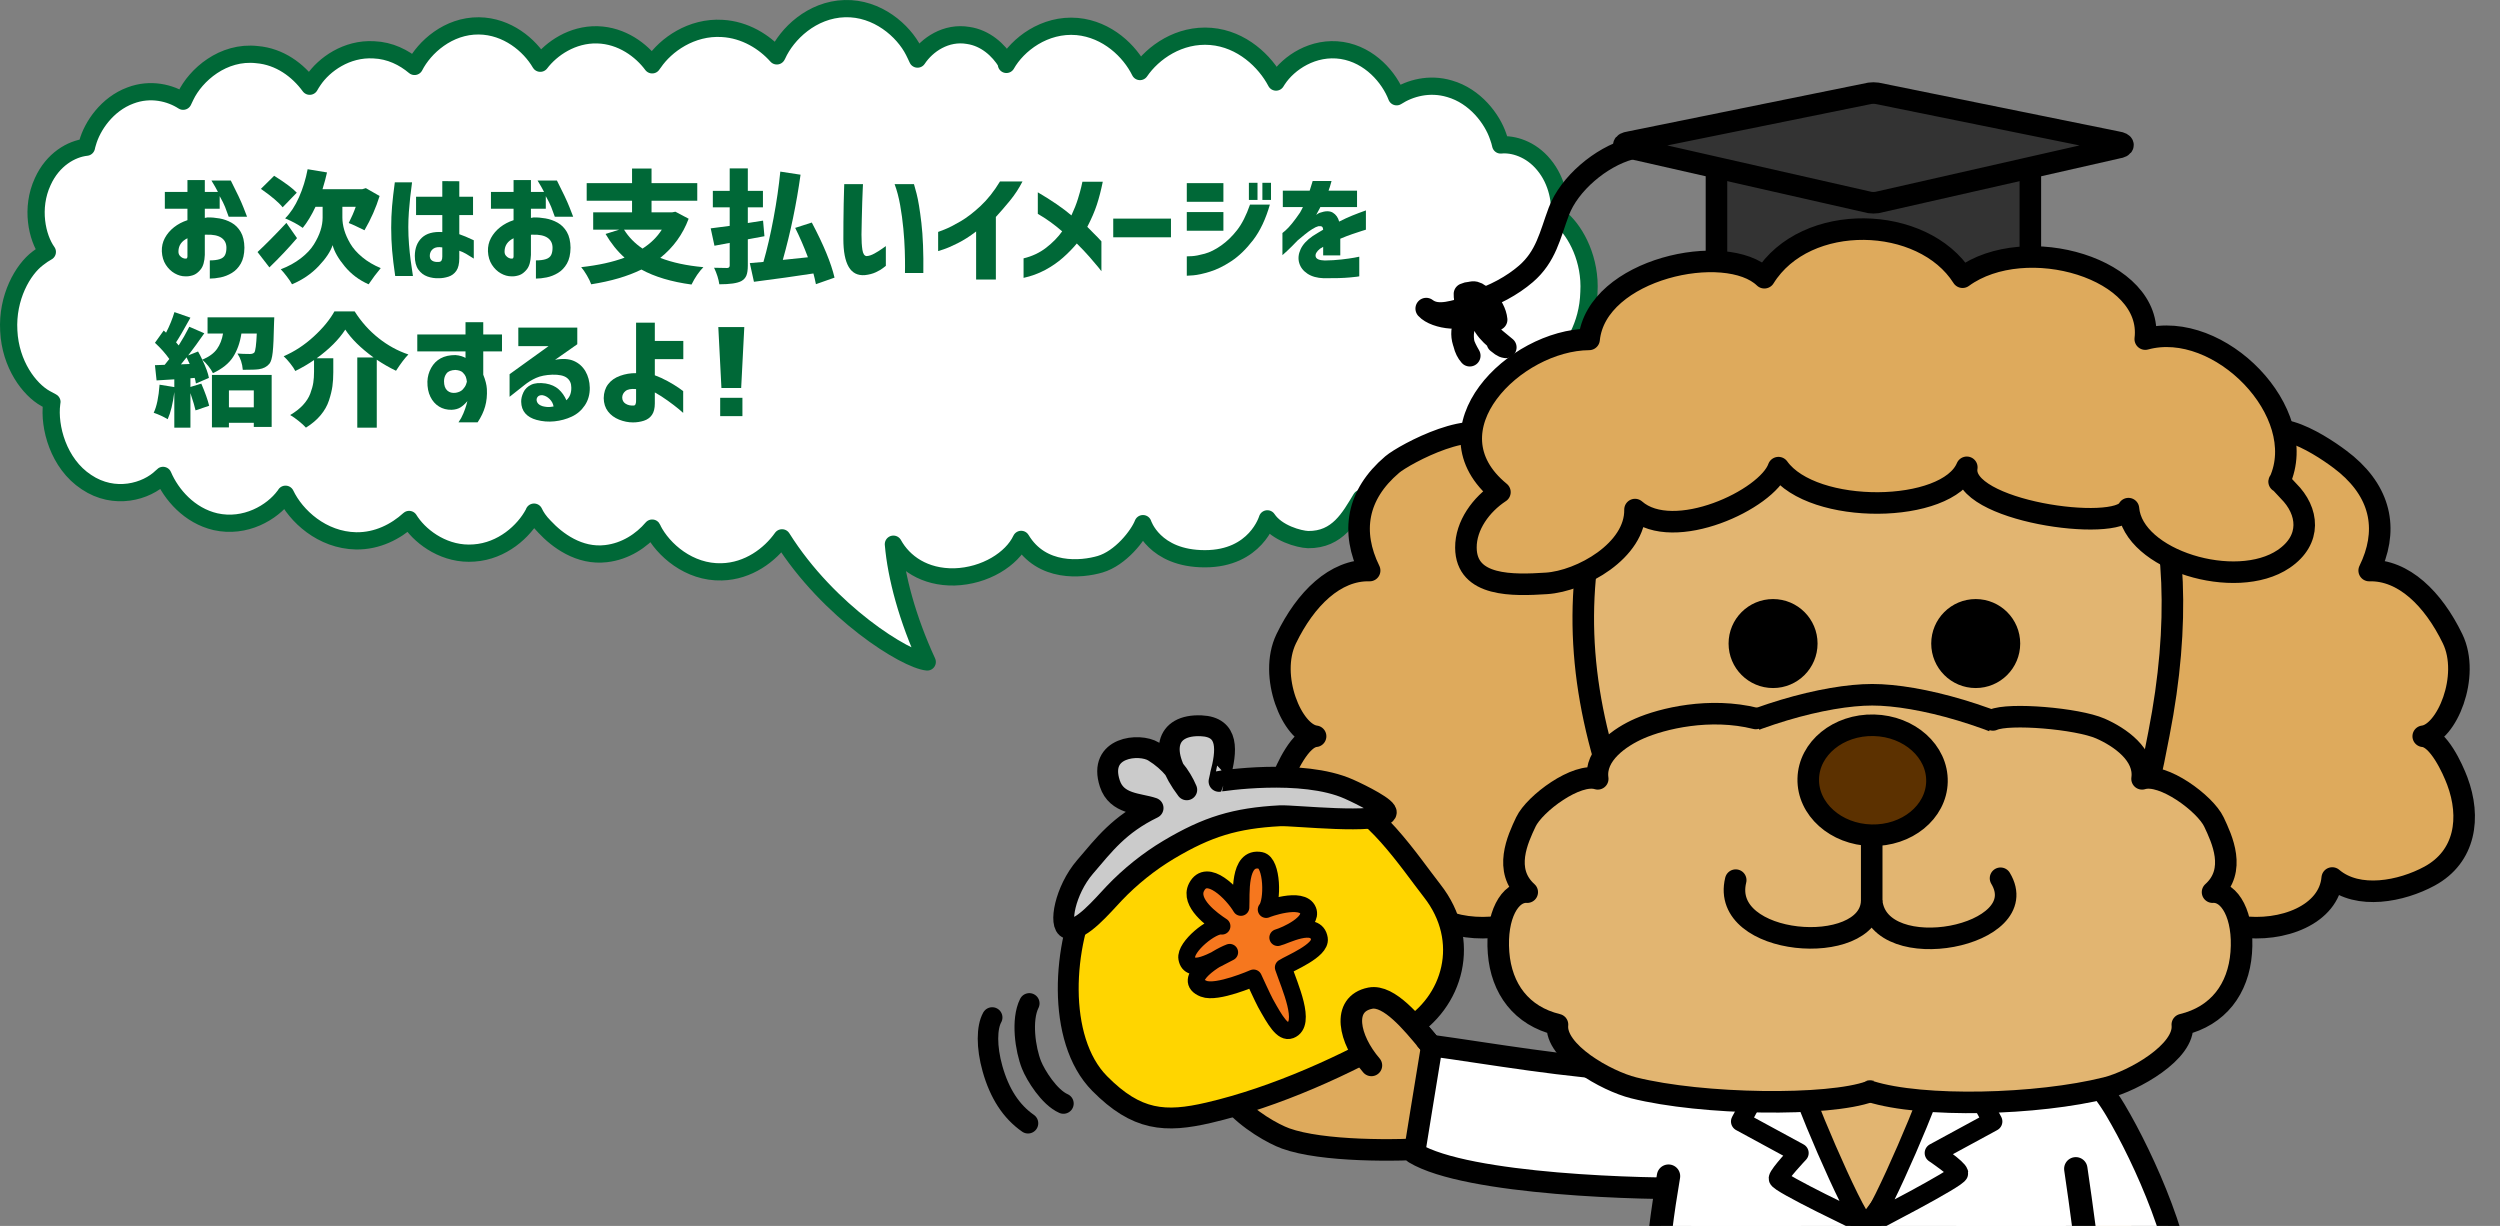 <?xml version="1.0" encoding="utf-8"?>
<!-- Generator: Adobe Illustrator 16.0.0, SVG Export Plug-In . SVG Version: 6.00 Build 0)  -->
<!DOCTYPE svg PUBLIC "-//W3C//DTD SVG 1.1//EN" "http://www.w3.org/Graphics/SVG/1.1/DTD/svg11.dtd">
<svg version="1.1" id="レイヤー_1" xmlns="http://www.w3.org/2000/svg" xmlns:xlink="http://www.w3.org/1999/xlink" x="0px"
	 y="0px" width="725.5px" height="355.761px" viewBox="0 0 725.5 355.761" enable-background="new 0 0 725.5 355.761"
	 xml:space="preserve">
<rect x="0" y="0" width="725.5" height="355.761" fill="#808080" stroke="none"/>
<g>
	<g>
		<path fill="#FFFFFF" d="M453.381,63.843c-0.315-0.278-0.552-0.556-0.867-0.741c0.473-4.169-0.473-10.469-4.492-15.288
			c-3.783-4.632-8.985-6.115-12.532-5.744c-0.158-0.741-0.395-1.575-0.71-2.409c-1.733-5.188-6.699-11.767-14.107-13.898
			c-5.912-1.76-11.508-0.185-15.37,2.316c-2.128-5.559-7.724-12.137-15.842-13.435c-8.354-1.297-15.527,3.614-18.68,8.432
			c-0.158,0.278-0.315,0.463-0.474,0.741c-3.152-6.022-9.931-12.508-18.916-13.249c-9.143-0.742-16.788,4.632-20.571,10.191
			c-2.916-5.93-9.458-12.23-18.206-13.064c-9.521-0.832-17.312,5.26-20.554,10.996l-0.018-0.526
			c-2.285-3.706-6.068-7.134-11.034-7.875c-6.463-1.112-11.98,2.687-14.739,6.856c-0.314-0.741-0.709-1.482-1.104-2.316
			c-2.994-5.93-10.561-12.601-20.02-12.323c-9.536,0.278-16.788,7.319-19.547,13.435l-0.157,0.278
			c-3.625-4.077-9.222-7.597-15.842-7.968c-8.985-0.556-16.395,4.818-19.862,9.914c-0.158,0.185-0.315,0.463-0.473,0.648
			c-3.153-4.262-8.828-8.524-15.922-8.709c-7.251-0.186-13.319,3.984-16.552,8.246c-3.073-5.281-9.615-10.747-17.812-10.84
			c-8.906-0.093-15.842,6.208-18.68,11.767c-3.073-2.594-7.094-4.633-11.822-4.818c-7.882-0.463-14.424,4.262-17.497,8.802
			c-0.395,0.556-0.789,1.205-1.104,1.76c-3.39-4.632-8.67-8.616-15.291-9.172c-9.853-1.112-17.812,5.93-20.729,12.044
			c-0.236,0.463-0.473,1.02-0.709,1.482c-3.704-2.409-9.458-3.891-15.29-1.667c-6.779,2.501-11.113,8.895-12.454,13.805
			c-0.157,0.463-0.236,0.833-0.315,1.204c-4.334,0.463-9.772,3.521-12.689,10.006c-3.547,7.69-1.654,16.214,1.34,20.383
			c-0.866,0.463-1.812,1.112-2.758,1.853c-4.335,3.243-8.985,11.303-8.434,21.032c0.473,9.821,5.99,17.048,10.641,19.642
			c0.709,0.371,1.34,0.741,1.891,1.02c0,0.185-0.078,0.371-0.078,0.463c-0.867,6.671,1.892,17.418,10.088,22.792
			c8.119,5.466,17.419,2.779,21.833-1.575c0.157-0.093,0.236-0.278,0.395-0.371c2.364,5.559,7.645,11.674,15.211,13.434
			c8.67,1.946,16.474-2.687,20.021-7.504c0.157-0.186,0.236-0.278,0.314-0.463c2.995,6.3,10.562,13.342,20.493,13.527
			c6.147,0.093,11.507-2.687,15.369-6.208c0.157,0.278,0.394,0.556,0.552,0.834c3.231,4.632,10.089,9.543,18.285,8.895
			c8.197-0.556,14.503-6.3,17.262-11.489c0.078-0.093,0.157-0.278,0.157-0.371c0.552,1.205,1.498,2.687,3.074,4.262
			c3.625,3.892,10.01,8.709,17.812,7.783c5.675-0.648,10.325-3.798,13.399-7.412c0.078,0.093,0.157,0.278,0.157,0.371
			c2.995,5.93,10.562,12.601,20.02,12.323c7.715-0.182,13.988-4.891,17.503-9.869c13.592,21.635,35.902,35.413,42.142,36.02
			c-5.756-12.486-9.014-24.674-9.824-34.175c2.963,5.377,8.995,9.673,17.738,9.495c8.872-0.275,16.646-5.146,19.346-10.887
			c5.955,9.935,17.552,8.778,22.889,7.213c5.943-1.744,11.113-8.357,12.453-11.786c0,0,3.192,10.191,17.97,10.191
			c14.779,0,18.129-11.581,18.129-11.581c2.759,4.169,9.222,5.93,11.822,6.022c8.591,0.093,12.059-6.485,15.369-11.952
			c0.395,0.371,0.867,0.741,1.34,1.112c4.099,3.15,11.508,5.466,18.917,2.131c6.699-2.872,10.955-9.172,12.689-14.454
			c5.044,0.371,12.532-2.501,17.024-10.099c3.074-5.096,4.02-10.933,3.704-15.843c0.946-0.556,1.971-1.205,3.153-2.131
			c4.256-3.335,9.063-10.84,9.3-20.568C461.656,75.425,457.4,67.457,453.381,63.843z"/>
	</g>
	<g>
		<path fill="none" stroke="#006837" stroke-width="5" stroke-linejoin="round" stroke-miterlimit="10" d="M453.381,63.843
			c-0.315-0.278-0.552-0.556-0.867-0.741c0.473-4.169-0.473-10.469-4.492-15.288c-3.783-4.632-8.985-6.115-12.532-5.744
			c-0.158-0.741-0.395-1.575-0.71-2.409c-1.733-5.188-6.699-11.767-14.107-13.898c-5.912-1.76-11.508-0.185-15.37,2.316
			c-2.128-5.559-7.724-12.137-15.842-13.435c-8.354-1.297-15.527,3.614-18.68,8.432c-0.158,0.278-0.315,0.463-0.474,0.741
			c-3.152-6.022-9.931-12.508-18.916-13.249c-9.143-0.742-16.788,4.632-20.571,10.191c-2.916-5.93-9.458-12.23-18.206-13.064
			c-9.521-0.832-17.312,5.26-20.554,10.996l-0.018-0.526c-2.285-3.706-6.068-7.134-11.034-7.875
			c-6.463-1.112-11.98,2.687-14.739,6.856c-0.314-0.741-0.709-1.482-1.104-2.316c-2.994-5.93-10.561-12.601-20.02-12.323
			c-9.536,0.278-16.788,7.319-19.547,13.435l-0.157,0.278c-3.625-4.077-9.222-7.597-15.842-7.968
			c-8.985-0.556-16.395,4.818-19.862,9.914c-0.158,0.185-0.315,0.463-0.473,0.648c-3.153-4.262-8.828-8.524-15.922-8.709
			c-7.251-0.186-13.319,3.984-16.552,8.246c-3.073-5.281-9.615-10.747-17.812-10.84c-8.906-0.093-15.842,6.208-18.68,11.767
			c-3.073-2.594-7.094-4.633-11.822-4.818c-7.882-0.463-14.424,4.262-17.497,8.802c-0.395,0.556-0.789,1.205-1.104,1.76
			c-3.39-4.632-8.67-8.616-15.291-9.172c-9.853-1.112-17.812,5.93-20.729,12.044c-0.236,0.463-0.473,1.02-0.709,1.482
			c-3.704-2.409-9.458-3.891-15.29-1.667c-6.779,2.501-11.113,8.895-12.454,13.805c-0.157,0.463-0.236,0.833-0.315,1.204
			c-4.334,0.463-9.772,3.521-12.689,10.006c-3.547,7.69-1.654,16.214,1.34,20.383c-0.866,0.463-1.812,1.112-2.758,1.853
			c-4.335,3.243-8.985,11.303-8.434,21.032c0.473,9.821,5.99,17.048,10.641,19.642c0.709,0.371,1.34,0.741,1.891,1.02
			c0,0.185-0.078,0.371-0.078,0.463c-0.867,6.671,1.892,17.418,10.088,22.792c8.119,5.466,17.419,2.779,21.833-1.575
			c0.157-0.093,0.236-0.278,0.395-0.371c2.364,5.559,7.645,11.674,15.211,13.434c8.67,1.946,16.474-2.687,20.021-7.504
			c0.157-0.186,0.236-0.278,0.314-0.463c2.995,6.3,10.562,13.342,20.493,13.527c6.147,0.093,11.507-2.687,15.369-6.208
			c0.157,0.278,0.394,0.556,0.552,0.834c3.231,4.632,10.089,9.543,18.285,8.895c8.197-0.556,14.503-6.3,17.262-11.489
			c0.078-0.093,0.157-0.278,0.157-0.371c0.552,1.205,1.498,2.687,3.074,4.262c3.625,3.892,10.01,8.709,17.812,7.783
			c5.675-0.648,10.325-3.798,13.399-7.412c0.078,0.093,0.157,0.278,0.157,0.371c2.995,5.93,10.562,12.601,20.02,12.323
			c7.715-0.182,13.988-4.891,17.503-9.869c13.592,21.635,35.902,35.413,42.142,36.02c-5.756-12.486-9.014-24.674-9.824-34.175
			c2.963,5.377,8.995,9.673,17.738,9.495c8.872-0.275,16.646-5.146,19.346-10.887c5.955,9.935,17.552,8.778,22.889,7.213
			c5.943-1.744,11.113-8.357,12.453-11.786c0,0,3.192,10.191,17.97,10.191c14.779,0,18.129-11.581,18.129-11.581
			c2.759,4.169,9.222,5.93,11.822,6.022c8.591,0.093,12.059-6.485,15.369-11.952c0.395,0.371,0.867,0.741,1.34,1.112
			c4.099,3.15,11.508,5.466,18.917,2.131c6.699-2.872,10.955-9.172,12.689-14.454c5.044,0.371,12.532-2.501,17.024-10.099
			c3.074-5.096,4.02-10.933,3.704-15.843c0.946-0.556,1.971-1.205,3.153-2.131c4.256-3.335,9.063-10.84,9.3-20.568
			C461.656,75.425,457.4,67.457,453.381,63.843z"/>
	</g>
</g>
<g>
	<g>
		<path fill="#006837" d="M47.835,60.575v-4.869h6.562v-3.453h5.04v3.453h3.808c-0.436-0.875-1.064-1.98-1.886-3.315h5.62
			c1.74,3.408,2.961,6.003,3.662,7.787c0.701,1.785,1.052,2.688,1.052,2.711h-5.33c-0.411-1.151-0.762-2.101-1.052-2.849
			c-0.29-0.748-0.811-1.79-1.56-3.125v3.661h-4.314v2.659c0.313-0.069,0.58-0.115,0.798-0.138c1.088-0.022,2.248,0.075,3.48,0.293
			c1.233,0.219,2.394,0.634,3.481,1.243c1.088,0.61,1.976,1.502,2.665,2.676c0.688,1.174,1.045,2.706,1.069,4.593
			c-0.024,1.888-0.375,3.419-1.052,4.593c-0.677,1.174-1.541,2.078-2.592,2.711c-1.052,0.633-2.146,1.064-3.282,1.295
			c-1.136,0.23-2.175,0.345-3.118,0.345v-5.283c1.185,0,2.146-0.121,2.883-0.363s1.245-0.633,1.522-1.174
			c0.278-0.541,0.417-1.249,0.417-2.124c0-1.266-0.483-2.232-1.45-2.9c-0.967-0.667-2.429-0.967-4.387-0.898
			c-0.073,0-0.146,0-0.218,0s-0.146,0.012-0.218,0.035v5.836c-0.072,1.888-0.466,3.28-1.179,4.178s-1.475,1.473-2.284,1.727
			c-0.81,0.253-1.553,0.357-2.229,0.311c-1.016,0-2.03-0.288-3.046-0.863s-1.874-1.404-2.574-2.486
			c-0.701-1.082-1.088-2.383-1.16-3.902c-0.049-1.404,0.247-2.699,0.888-3.885c0.641-1.186,1.523-2.222,2.647-3.108
			s2.423-1.571,3.897-2.055v-3.315H47.835z M54.397,74.457v-5.318c-0.847,0.414-1.486,0.932-1.922,1.554
			c-0.435,0.622-0.665,1.347-0.688,2.176c-0.024,0.53,0.091,0.956,0.345,1.277c0.253,0.323,0.544,0.559,0.87,0.708
			c0.326,0.15,0.622,0.213,0.888,0.19c0.024,0.023,0.109,0.012,0.254-0.035C54.289,74.963,54.373,74.779,54.397,74.457z"/>
		<path fill="#006837" d="M83.113,64.684l3.082,4.42c-2.394,2.809-5.064,5.641-8.014,8.495l-3.444-4.455
			C77.13,70.912,79.922,68.091,83.113,64.684z M86.122,55.913l-4.097,4.248c-1.112-1.404-3.215-3.188-6.31-5.353l3.844-3.798
			C82.774,53.035,84.962,54.669,86.122,55.913z M99.357,60.022v3.108c0,1.174,0.181,2.383,0.544,3.626
			c0.362,1.243,0.942,2.55,1.74,3.919s1.958,2.688,3.48,3.954c1.523,1.267,3.312,2.326,5.366,3.177
			c-1.232,1.473-2.405,3.039-3.517,4.696c-2.732-1.197-5.034-2.924-6.907-5.18c-1.874-2.256-3.053-4.317-3.535-6.182
			c-0.604,1.842-1.958,3.874-4.062,6.095c-2.103,2.221-4.678,3.977-7.723,5.266c-0.29-0.576-0.786-1.324-1.487-2.245
			c-0.701-0.921-1.293-1.623-1.776-2.106c2.224-0.852,4.163-1.917,5.819-3.194c1.655-1.277,2.919-2.618,3.789-4.023
			c0.87-1.404,1.511-2.75,1.922-4.04c0.411-1.289,0.616-2.532,0.616-3.729v-3.143h-2.066c-1.16,2.464-2.394,4.501-3.698,6.112
			c-1.427-1.013-3.131-1.934-5.113-2.763c1.547-1.542,2.883-3.574,4.007-6.095c1.124-2.521,1.964-5.243,2.521-8.167l5.62,0.932
			c-0.29,1.359-0.726,2.982-1.306,4.869h11.53l1.052-0.311l3.988,2.279c-1.039,3.384-2.502,6.699-4.388,9.945
			c-2.369-1.174-3.892-1.876-4.568-2.106c0.821-1.611,1.499-3.177,2.03-4.696H99.357z"/>
		<path fill="#006837" d="M114.576,52.908h5.004c-0.218,1.612-0.398,3.068-0.544,4.369c-0.145,1.301-0.271,2.705-0.381,4.213
			c-0.108,1.508-0.163,2.976-0.163,4.403c0,1.681,0.066,3.35,0.2,5.007c0.132,1.658,0.29,3.177,0.471,4.559
			c0.182,1.381,0.404,2.924,0.671,4.627h-5.148c-0.411-2.808-0.707-5.271-0.889-7.39c-0.181-2.118-0.271-4.328-0.271-6.63
			c0-2.141,0.084-4.207,0.254-6.198C113.947,57.875,114.214,55.556,114.576,52.908z M120.74,57.087h7.614v-4.524l4.932,0.035v4.489
			h3.988v5.318h-3.988v5.56c1.039,0.345,2.441,0.933,4.206,1.761v5.318c-0.895-0.575-1.649-1.042-2.267-1.398
			c-0.616-0.357-1.263-0.65-1.939-0.881v2.141c0,1.635-0.29,2.866-0.87,3.695c-0.58,0.829-1.342,1.393-2.284,1.692
			c-0.943,0.299-1.862,0.449-2.756,0.449c-1.16,0.046-2.272-0.121-3.336-0.5s-1.939-1.048-2.629-2.003
			c-0.688-0.955-1.033-2.285-1.033-3.989c0.023-2.256,0.707-4.011,2.049-5.266c1.342-1.254,3.317-1.801,5.928-1.64v-4.938h-7.614
			V57.087z M127.376,76.01c0.362-0.022,0.616-0.167,0.762-0.432c0.145-0.264,0.217-0.639,0.217-1.122v-2.659
			c-1.136-0.184-2.006-0.057-2.61,0.38c-0.604,0.438-0.942,1.048-1.015,1.83c-0.049,0.76,0.168,1.301,0.652,1.623
			C125.865,75.953,126.529,76.08,127.376,76.01z"/>
		<path fill="#006837" d="M142.476,60.575v-4.869h6.562v-3.453h5.04v3.453h3.808c-0.436-0.875-1.064-1.98-1.886-3.315h5.62
			c1.74,3.408,2.961,6.003,3.662,7.787c0.701,1.785,1.052,2.688,1.052,2.711h-5.33c-0.411-1.151-0.762-2.101-1.052-2.849
			c-0.29-0.748-0.811-1.79-1.56-3.125v3.661h-4.314v2.659c0.313-0.069,0.58-0.115,0.798-0.138c1.088-0.022,2.248,0.075,3.48,0.293
			c1.233,0.219,2.394,0.634,3.481,1.243c1.088,0.61,1.976,1.502,2.665,2.676c0.688,1.174,1.045,2.706,1.069,4.593
			c-0.024,1.888-0.375,3.419-1.052,4.593c-0.677,1.174-1.541,2.078-2.592,2.711c-1.052,0.633-2.146,1.064-3.282,1.295
			c-1.136,0.23-2.175,0.345-3.118,0.345v-5.283c1.185,0,2.146-0.121,2.883-0.363s1.245-0.633,1.522-1.174
			c0.278-0.541,0.417-1.249,0.417-2.124c0-1.266-0.483-2.232-1.45-2.9c-0.967-0.667-2.429-0.967-4.387-0.898
			c-0.073,0-0.146,0-0.218,0s-0.146,0.012-0.218,0.035v5.836c-0.072,1.888-0.466,3.28-1.179,4.178s-1.475,1.473-2.284,1.727
			c-0.81,0.253-1.553,0.357-2.229,0.311c-1.016,0-2.03-0.288-3.046-0.863s-1.874-1.404-2.574-2.486
			c-0.701-1.082-1.088-2.383-1.16-3.902c-0.049-1.404,0.247-2.699,0.888-3.885c0.641-1.186,1.523-2.222,2.647-3.108
			s2.423-1.571,3.897-2.055v-3.315H142.476z M149.038,74.457v-5.318c-0.847,0.414-1.486,0.932-1.922,1.554
			c-0.435,0.622-0.665,1.347-0.688,2.176c-0.024,0.53,0.091,0.956,0.345,1.277c0.253,0.323,0.544,0.559,0.87,0.708
			c0.326,0.15,0.622,0.213,0.888,0.19c0.024,0.023,0.109,0.012,0.254-0.035C148.93,74.963,149.014,74.779,149.038,74.457z"/>
		<path fill="#006837" d="M196,61.438l3.844,2.037c-1.692,4.536-4.437,8.322-8.23,11.361c3.48,1.358,7.65,2.256,12.509,2.693
			c-1.281,1.312-2.429,2.993-3.444,5.042c-5.826-0.783-10.673-2.233-14.54-4.351c-3.988,1.956-8.847,3.384-14.576,4.282
			c-0.241-0.714-0.658-1.577-1.251-2.59c-0.592-1.013-1.142-1.807-1.649-2.383c4.955-0.552,9.149-1.473,12.582-2.763
			c-2.104-1.887-3.94-4.178-5.512-6.872l3.952-1.243h-7.542V61.61h11.277v-3.35h-13.162V53.15h13.162v-4.248h5.656v4.248h13.271
			v5.111h-13.271v3.35h6.019L196,61.438z M192.048,66.652h-10.95c1.354,2.164,3.143,3.994,5.366,5.49
			C188.857,70.601,190.719,68.771,192.048,66.652z"/>
		<path fill="#006837" d="M221.441,64.028l0.398,4.523c-1.596,0.323-3.203,0.622-4.822,0.898v7.632c0,1.243-0.14,2.204-0.417,2.883
			c-0.278,0.679-0.768,1.214-1.469,1.606c-1.16,0.622-3.287,0.932-6.382,0.932c-0.217-1.52-0.725-3.12-1.522-4.8
			c0.991,0.046,2.26,0.069,3.808,0.069c0.482-0.022,0.725-0.264,0.725-0.725v-6.561l-4.424,0.829l-1.087-5.042
			c0.652-0.069,2.489-0.311,5.511-0.725V60.16h-4.895v-4.766h4.895v-6.526h5.258v6.526h4.388v4.766h-4.388v4.558L221.441,64.028z
			 M242.181,80.569l-5.402,1.899c-0.241-1.197-0.483-2.233-0.725-3.108c-5.053,0.783-10.806,1.589-17.26,2.417l-1.196-5.421
			c2.393-0.208,3.71-0.322,3.952-0.346c1.063-3.683,2.042-7.919,2.938-12.708c0.894-4.788,1.546-9.29,1.957-13.502l5.874,0.898
			c-1.185,8.495-2.9,16.737-5.148,24.725c1.571-0.138,4-0.391,7.288-0.76c-1.16-3.084-2.394-5.928-3.698-8.529l4.822-1.554
			C238.99,71.003,241.189,76.333,242.181,80.569z"/>
		<path fill="#006837" d="M244.999,53.426h5.438c0,0.046-0.023,0.559-0.072,1.537c-0.049,0.979-0.097,2.228-0.145,3.747
			c-0.049,1.519-0.091,3.114-0.127,4.783c-0.036,1.669-0.067,3.206-0.091,4.61c0,1.819,0.091,3.292,0.271,4.42
			c0.182,1.128,0.574,1.727,1.179,1.796c0.677-0.022,1.444-0.271,2.303-0.743c0.857-0.471,1.613-0.943,2.266-1.416
			c0.653-0.472,1.003-0.719,1.052-0.743v5.732c-0.024,0-0.284,0.202-0.779,0.604c-0.496,0.403-1.196,0.817-2.104,1.243
			c-0.906,0.426-1.976,0.708-3.209,0.846c-2.103,0.161-3.668-0.639-4.695-2.4s-1.541-4.449-1.541-8.063
			c0-1.473,0.006-3.113,0.019-4.921c0.012-1.807,0.036-3.545,0.072-5.214c0.036-1.669,0.072-3.044,0.108-4.127
			C244.981,54.037,244.999,53.473,244.999,53.426z M259.611,53.426h5.62c0.024,0,0.277,0.927,0.762,2.78
			c0.483,1.854,0.948,4.685,1.396,8.495c0.447,3.811,0.635,8.65,0.562,14.521h-5.33c0-0.046,0.006-0.661,0.018-1.847
			c0.013-1.186-0.012-2.746-0.072-4.679s-0.199-4.052-0.417-6.354c-0.218-2.302-0.525-4.576-0.925-6.82
			C260.826,57.277,260.288,55.245,259.611,53.426z"/>
		<path fill="#006837" d="M296.724,52.667c-1.016,2.003-2.255,3.891-3.717,5.664c-1.463,1.773-2.798,3.315-4.007,4.627v18.164
			h-5.729V67.17c-1.862,1.428-3.65,2.567-5.366,3.419c-1.717,0.852-3.082,1.445-4.098,1.778c-1.016,0.334-1.535,0.501-1.559,0.501
			v-5.56c0.023,0,0.64-0.236,1.849-0.708s2.75-1.255,4.623-2.349c1.873-1.093,3.825-2.59,5.855-4.489
			c2.031-1.899,3.904-4.265,5.62-7.097H296.724z"/>
		<path fill="#006837" d="M297.039,80.638v-5.663c2.489-0.599,4.678-1.628,6.563-3.091c1.885-1.462,3.432-3.044,4.641-4.748
			c-2.272-1.98-4.629-3.672-7.07-5.076v-6.25c4.013,2.348,7.264,4.582,9.754,6.699c0.798-1.704,1.426-3.298,1.885-4.783
			s0.792-2.682,0.998-3.591c0.205-0.909,0.308-1.375,0.308-1.398h5.91c-0.508,2.486-1.082,4.708-1.722,6.665
			c-0.642,1.957-1.565,4.098-2.774,6.423c0.556,0.599,1.209,1.261,1.958,1.986s1.462,1.467,2.14,2.227v8.668
			c0-0.023-0.303-0.409-0.906-1.157c-0.605-0.748-1.451-1.744-2.539-2.987c-1.087-1.243-2.32-2.543-3.698-3.902
			c-1.136,1.381-2.472,2.751-4.006,4.109c-1.536,1.359-3.27,2.556-5.203,3.591C301.342,79.395,299.263,80.154,297.039,80.638z"/>
		<path fill="#006837" d="M323.062,68.862V63.44h16.752v5.422H323.062z"/>
		<path fill="#006837" d="M344.407,58.572V53.15h10.624v5.422H344.407z M368.52,59.366c-1.209,4.213-2.828,7.644-4.858,10.291
			c-2.031,2.648-4.14,4.691-6.327,6.13c-2.188,1.439-4.261,2.458-6.219,3.056c-1.958,0.598-3.56,0.949-4.805,1.053
			c-1.245,0.104-1.88,0.143-1.903,0.121v-5.629c0.023,0.023,0.52,0.006,1.486-0.052c0.967-0.057,2.206-0.293,3.717-0.708
			c1.511-0.414,3.101-1.208,4.769-2.382c1.668-1.174,3.209-2.665,4.623-4.472c1.414-1.807,2.665-4.276,3.752-7.407H368.52z
			 M344.407,66.963v-5.421h10.624v5.421H344.407z M362.428,58.019v-4.973h2.502v4.973H362.428z M366.344,58.019v-4.973h2.502v4.973
			H366.344z"/>
		<path fill="#006837" d="M372.273,60.091v-4.765h7.796c0.266-0.829,0.556-1.761,0.87-2.797h5.475c-0.024,0-0.097,0.254-0.217,0.76
			c-0.122,0.507-0.339,1.186-0.653,2.038h8.268v4.765h-10.66c0,0.069-0.146,0.357-0.436,0.863c-0.29,0.507-0.544,0.979-0.761,1.416
			c0.023-0.022,0.163-0.121,0.417-0.293c0.253-0.173,0.465-0.282,0.634-0.328c1.619-0.575,2.883-0.587,3.789-0.035
			c0.906,0.553,1.517,1.416,1.831,2.59c1.354-0.691,2.629-1.278,3.825-1.761c1.197-0.483,2.508-0.979,3.935-1.485v5.594
			c-0.024,0-0.399,0.115-1.124,0.345c-0.726,0.23-1.662,0.541-2.811,0.932c-1.148,0.392-2.314,0.841-3.499,1.347
			c0,1.335,0,2.464,0,3.384c0,0.921,0,1.405,0,1.451h-4.967c0-0.023,0-0.265,0-0.726c0-0.46,0-1.047,0-1.761
			c-0.024,0.023-0.14,0.098-0.345,0.224c-0.206,0.127-0.381,0.225-0.525,0.293c-1.04,0.829-1.475,1.601-1.306,2.314
			c0.169,0.714,1.052,1.094,2.646,1.14c1.692-0.023,3.294-0.121,4.805-0.294c1.511-0.172,2.749-0.345,3.717-0.518
			c0.966-0.173,1.462-0.271,1.486-0.293v5.698c-0.024,0.046-0.937,0.155-2.737,0.328c-1.801,0.172-4.333,0.247-7.597,0.224
			c-1.909-0.069-3.475-0.506-4.695-1.312s-2.019-1.836-2.393-3.091c-0.376-1.254-0.249-2.578,0.38-3.971
			c0.629-1.393,1.813-2.688,3.554-3.885c0.508-0.322,1.009-0.633,1.505-0.933c0.495-0.299,0.997-0.598,1.505-0.897
			c-0.024-0.415-0.134-0.702-0.326-0.863c-0.194-0.161-0.557-0.208-1.088-0.138c-0.46,0.115-1.033,0.386-1.723,0.812
			c-0.688,0.426-1.408,0.944-2.157,1.554c-0.75,0.61-1.45,1.191-2.104,1.744c-1.185,1.243-2.206,2.262-3.063,3.056
			c-0.858,0.794-1.312,1.203-1.359,1.226v-6.423c0.023,0,0.319-0.247,0.888-0.743c0.568-0.495,1.215-1.191,1.94-2.089
			c0.725-0.898,1.486-1.934,2.284-3.108c0.169-0.276,0.345-0.599,0.525-0.967c0.182-0.368,0.284-0.575,0.309-0.622H372.273z"/>
		<path fill="#006837" d="M60.235,92.092h19.362c-0.024,0.806-0.049,1.393-0.072,1.761c-0.073,3.891-0.2,6.676-0.381,8.356
			c-0.182,1.681-0.502,2.797-0.961,3.35c-0.726,0.875-1.74,1.405-3.046,1.589c-0.701,0.115-2.261,0.172-4.678,0.172
			c-0.145-1.818-0.665-3.396-1.559-4.731c0.99,0.092,2.212,0.138,3.662,0.138c0.531,0,0.942-0.138,1.232-0.415
			c0.339-0.391,0.58-2.232,0.726-5.525h-4.46c-0.411,2.671-1.221,4.944-2.43,6.82s-3.154,3.436-5.838,4.679
			c-0.29-0.622-0.737-1.312-1.341-2.072c-0.604-0.76-1.185-1.358-1.741-1.796c1.039,2.141,1.681,3.891,1.922,5.249l-3.771,1.623
			c-0.097-0.644-0.218-1.186-0.362-1.623l-1.233,0.104v2.521l3.154-0.967c1.112,2.579,1.873,4.72,2.285,6.423l-3.952,1.347
			c-0.194-0.943-0.689-2.612-1.487-5.007v10.014h-4.677v-10.325c-0.412,3.315-1.052,5.939-1.922,7.874
			c-1.33-0.783-2.684-1.404-4.062-1.865c0.87-1.796,1.438-4.512,1.704-8.15l4.279,0.691v-2.245l-5.149,0.311l-0.471-4.42
			l2.828-0.104c0.483-0.599,0.93-1.162,1.341-1.692c-1.087-1.565-2.478-3.13-4.169-4.696l2.538-3.557l0.688,0.622
			c1.039-2.025,1.85-4.017,2.43-5.974l4.641,1.623c-1.934,3.5-3.323,5.882-4.17,7.148c0.266,0.276,0.52,0.576,0.762,0.898
			c1.088-1.703,2.115-3.51,3.082-5.421l4.352,1.899c-1.717,2.464-3.276,4.605-4.678,6.423l2.864-1.14
			c0.362,0.622,0.773,1.416,1.232,2.383c1.958-0.829,3.378-1.865,4.261-3.108c0.882-1.243,1.469-2.739,1.759-4.489h-4.496V92.092z
			 M52.512,105.732l2.538-0.104c-0.556-1.197-0.857-1.842-0.906-1.934C53.563,104.432,53.02,105.111,52.512,105.732z
			 M61.504,124.035v-15.229h17.332v15.091h-5.185v-1.209h-7.216v1.347H61.504z M73.651,113.295h-7.216v4.904h7.216V113.295z"/>
		<path fill="#006837" d="M97.047,90.366h5.874c1.909,3.016,4.212,5.594,6.907,7.735c2.695,2.141,5.59,3.729,8.685,4.766
			c-1.04,1.059-2.236,2.636-3.59,4.731c-1.958-0.944-3.819-2.014-5.584-3.211v19.718h-5.656v-20.374h4.714
			c-3.723-2.716-6.454-5.41-8.194-8.081c-1.838,2.855-4.605,5.629-8.304,8.322h4.822v4.041c0,1.497-0.085,2.854-0.254,4.075
			s-0.502,2.59-0.997,4.109c-0.495,1.519-1.305,2.952-2.429,4.299c-1.124,1.347-2.545,2.549-4.261,3.608
			c-0.484-0.553-1.185-1.197-2.104-1.934c-0.919-0.737-1.74-1.312-2.465-1.727c1.498-0.875,2.737-1.842,3.716-2.901
			c0.979-1.059,1.687-2.169,2.121-3.333c0.436-1.162,0.726-2.215,0.871-3.16c0.145-0.944,0.217-2.003,0.217-3.177v-3.384
			c-1.668,1.151-3.48,2.21-5.438,3.177c-0.314-0.622-0.804-1.352-1.469-2.193c-0.665-0.84-1.3-1.537-1.903-2.089
			c3.142-1.358,6.049-3.263,8.72-5.715C93.717,95.217,95.718,92.783,97.047,90.366z"/>
		<path fill="#006837" d="M121.096,101.968v-4.903h13.996v-3.557h5.148v3.557h5.439v4.903h-5.439v6.769
			c0.629,1.566,0.979,2.947,1.052,4.144c0.097,1.842-0.072,3.534-0.508,5.077c-0.435,1.542-1.16,3.073-2.175,4.593h-5.548
			c0.556-0.783,1.027-1.646,1.414-2.59c0.387-0.943,0.677-1.761,0.87-2.452c0.193-0.69,0.29-1.059,0.29-1.105
			c-0.701,0.829-1.384,1.445-2.049,1.848s-1.505,0.627-2.52,0.673c-1.378,0.023-2.599-0.293-3.662-0.95
			c-1.064-0.656-1.898-1.6-2.502-2.832c-0.604-1.231-0.895-2.699-0.87-4.403c0.048-1.427,0.41-2.751,1.088-3.971
			c0.676-1.22,1.595-2.146,2.755-2.78c1.161-0.633,2.587-0.949,4.279-0.949c0.652,0.046,1.244,0.155,1.776,0.328
			c0.531,0.173,0.918,0.34,1.16,0.501v-1.899H121.096z M135.491,110.774c-0.049-0.506-0.158-0.989-0.327-1.45
			c-0.121-0.345-0.398-0.743-0.834-1.191c-0.435-0.449-1.16-0.708-2.175-0.777c-1.233,0.046-2.092,0.386-2.574,1.019
			c-0.484,0.633-0.726,1.387-0.726,2.262c0,1.221,0.313,2.119,0.942,2.694c0.629,0.576,1.45,0.794,2.466,0.656
			c0.918-0.161,1.607-0.495,2.066-1.001s0.768-0.99,0.925-1.451C135.412,111.074,135.491,110.82,135.491,110.774z"/>
		<path fill="#006837" d="M150.415,95.062h17.114v4.834l-6.454,4.523c2.199-0.414,4.019-0.305,5.457,0.328
			c1.438,0.634,2.557,1.629,3.354,2.987s1.22,2.947,1.269,4.765c0.024,1.957-0.453,3.667-1.432,5.128
			c-0.979,1.462-2.248,2.555-3.808,3.28s-3.227,1.18-5.004,1.364c-1.776,0.184-3.511,0.046-5.203-0.415
			c-1.427-0.392-2.52-1.024-3.281-1.899c-0.762-0.875-1.154-1.991-1.179-3.35c-0.024-0.851,0.188-1.761,0.635-2.728
			c0.447-0.967,1.19-1.703,2.23-2.21c1.039-0.506,2.453-0.633,4.242-0.38c1.57,0.276,2.828,0.841,3.771,1.692
			s1.691,1.911,2.248,3.177c0.531-0.506,0.906-1.07,1.124-1.692s0.313-1.301,0.29-2.038c0-1.197-0.43-2.124-1.287-2.78
			c-0.858-0.656-2.267-0.961-4.225-0.915c-1.909,0.069-3.486,0.386-4.731,0.95s-2.375,1.26-3.39,2.089l-4.279,3.384v-6.561
			l11.313-8.15h-8.775V95.062z M157.377,114.676c-0.701-0.022-1.185,0.185-1.45,0.622c-0.267,0.438-0.278,0.915-0.036,1.433
			c0.241,0.518,0.773,0.904,1.596,1.157c0.846,0.207,1.577,0.276,2.193,0.207c0.616-0.069,0.937-0.115,0.961-0.138
			c-0.121-0.806-0.502-1.525-1.143-2.159C158.857,115.166,158.15,114.792,157.377,114.676z"/>
		<path fill="#006837" d="M190.029,117.093c0,1.405-0.278,2.51-0.834,3.315c-0.557,0.806-1.342,1.369-2.356,1.692
			c-1.016,0.322-2.067,0.483-3.155,0.483c-1.354,0-2.701-0.271-4.043-0.812c-1.341-0.541-2.411-1.335-3.209-2.383
			c-0.797-1.047-1.209-2.331-1.232-3.85c0.023-1.588,0.447-2.929,1.27-4.023c0.821-1.093,1.981-1.911,3.48-2.452
			c1.498-0.541,3.046-0.8,4.642-0.777V93.646h5.438v5.284h8.267v5.283h-8.267v4.696c1.208,0.438,2.453,1.007,3.734,1.709
			c1.281,0.703,2.345,1.347,3.191,1.934c0.846,0.587,1.28,0.903,1.305,0.949v6.32c-0.024-0.046-0.459-0.42-1.305-1.123
			c-0.847-0.702-1.91-1.514-3.191-2.435c-1.281-0.92-2.526-1.715-3.734-2.383V117.093z M183.938,117.681
			c0.218,0,0.387-0.138,0.508-0.415s0.169-0.725,0.146-1.347v-3.004c-1.427-0.138-2.454,0.052-3.082,0.57
			c-0.629,0.518-0.943,1.157-0.943,1.917c0.024,0.783,0.362,1.376,1.016,1.778C182.233,117.583,183.019,117.75,183.938,117.681z"/>
		<path fill="#006837" d="M208.453,94.924h7.542l-0.907,17.681h-5.729L208.453,94.924z M208.997,120.754v-5.318h6.454v5.318H208.997
			z"/>
	</g>
</g>
<g>
	<defs>
		<rect id="SVGID_1_" x="280.5" y="2.184" width="445" height="353.577"/>
	</defs>
	<clipPath id="SVGID_2_">
		<use xlink:href="#SVGID_1_"  overflow="visible"/>
	</clipPath>
	<g clip-path="url(#SVGID_2_)">
		
			<rect x="498.122" y="38.749" fill="#333333" stroke="#000000" stroke-width="6.256" stroke-linejoin="round" stroke-miterlimit="10" width="91.085" height="50.884"/>
		<path fill="#333333" stroke="#000000" stroke-width="6.256" stroke-linejoin="round" stroke-miterlimit="10" d="M542.632,27.071
			L472.883,41.24c-2.189,0.312-2.189,1.368,0,1.68l69.749,15.849c0.661,0.094,1.404,0.094,2.065,0l69.748-15.849
			c2.19-0.312,2.19-1.368,0-1.68l-69.748-14.169C544.036,26.977,543.293,26.977,542.632,27.071z"/>
		<path fill="#DEAA5C" stroke="#000000" stroke-width="6.256" stroke-linejoin="round" stroke-miterlimit="10" d="M433.839,128.422
			c-4.697-8.141-26.222,3.341-29.818,6.393c-10.334,8.771-12.04,19.585-6.551,30.758c-9.992-0.269-18.592,8.197-24.206,19.791
			c-5.255,10.85,1.767,27.517,8.521,28.302c-4.415,0.336-8.518,9.345-9.883,12.979c-3.971,10.565-2.394,21.939,8.055,27.607
			c8.133,4.412,20.726,6.926,28.231,0.545c1.877,21.271,54.108,20.812,46.461-13.615c3.001,10.023,23.321,0.615,27.338-4.471
			c7.899-10.001-3.479-21.004-6.105-30.591c6.886,4.92,12.328-8.572,12.671-13.123c0.778-10.322-4.643-23.14-13.286-29.029
			c9.59-5.102,2.282-17.126-1.899-23.038c-2.638-3.729-16.455-23.312-19.953-10.547c-9.337-4.102-2.643-16.72-12.067-10.719
			c0.569,0.729-6.636,2.738-5.631,3.128"/>
		<path fill="#DEAA5C" stroke="#000000" stroke-width="6.256" stroke-linejoin="round" stroke-miterlimit="10" d="M655.714,127.508
			c4.697-8.141,21.675,4.254,25.271,7.307c10.334,8.771,12.039,19.585,6.551,30.758c9.991-0.269,18.591,8.197,24.206,19.791
			c5.255,10.85-1.768,27.517-8.521,28.302c4.414,0.336,8.517,9.345,9.883,12.979c3.971,10.565,2.394,21.939-8.055,27.607
			c-8.133,4.412-20.727,6.926-28.231,0.545c-1.877,21.271-54.108,20.812-46.461-13.615c-3.001,10.023-23.321,0.615-27.338-4.471
			c-7.899-10.001,3.479-21.004,6.105-30.591c-6.887,4.92-12.329-8.572-12.672-13.123c-0.778-10.322,4.644-23.14,13.287-29.029
			c-9.59-5.102-2.282-17.126,1.899-23.038c2.638-3.729,16.455-23.312,19.952-10.547c9.338-4.102,21.077-10.492,30.503-4.491"/>
		<path fill="#E2B571" stroke="#000000" stroke-width="6.256" stroke-linejoin="round" stroke-miterlimit="10" d="M467.095,134.678
			c-10.047,30.237-10.062,57.616-0.715,88.239c2.774,9.088,5.289,16.935,11.168,24.137c6.128-2.413,15.029,0.407,21.371,1.05
			c19.648,1.992,40.076,1.755,59.841,1.01c10.256-0.387,20.529-1.374,30.769-0.892c4.649,0.219,15.136,2.442,19.561,0.349
			c3.405-1.611,7.885-5.032,9.309-8.163c5.257-11.557,5.69-15.07,8.134-27.527c6.256-31.907,4.757-58.509-2.762-79.462
			c-9.304,0.558-18.889-3.092-28.045-4.522c-21.722-3.395-43.256-5.459-65.267-3.945c-15.105,1.04-33.645,0.939-47.735,6.706
			C479.202,133.098,468.676,139.067,467.095,134.678z"/>
		<path fill="#DEAA5C" stroke="#000000" stroke-width="6.256" stroke-linejoin="round" stroke-miterlimit="10" d="M420.028,309.247
			c-5.274-6.041-12.031-16.63-20.46-17.474c-7.377-0.739-8.838,5.91-2.266,13.562c-5.66-4.066-34.12-13.492-40.629-5.891
			c-12.721,14.855,9.404,28.387,16.412,30.933c10.486,3.81,32.415,3.714,43.536,2.806c8.7-0.712,11.308,3.041,13.904-6.102
			C432.674,319.518,427.777,312.666,420.028,309.247z"/>
		
			<path fill="#FFFFFF" stroke="#000000" stroke-width="6.256" stroke-linecap="round" stroke-linejoin="round" stroke-miterlimit="10" d="
			M551.22,328.104c-3.569,5.596-39.565,16.198-57.321,16.689c-16.452,0.454-68.17-0.938-83.443-10.158
			c0,0,3.628-22.494,5.079-31.201c15.963,2.177,40.633,6.53,58.553,7.124c33.584,1.112,45.812-3.225,51.737-4.222"/>
		<g>
			<path fill="#FFD500" stroke="#000000" stroke-width="6.056" stroke-linejoin="round" stroke-miterlimit="10" d="
				M387.278,231.539c10.379,1.086,22.114,19.039,28.319,26.945c11.312,14.412,6.239,32.51-7.647,40.594
				c-17.257,10.047-37.838,19.328-57.174,23.832c-12.626,2.939-20.883,2.414-31.646-8.461
				c-12.725-12.858-10.733-40.633-2.638-56.472c5.476-10.71,15.364-16.064,26.386-20.323c18.712-7.229,34.956-14.33,53.555-4.171"/>
			
				<path fill="none" stroke="#000000" stroke-width="5.945" stroke-linecap="round" stroke-linejoin="round" stroke-miterlimit="10" d="
				M298.707,291.181c-2.395,4.786-1.16,13.333,0.646,17.872c1.179,2.959,5.133,9.376,9.262,11.192"/>
			
				<path fill="none" stroke="#000000" stroke-width="5.945" stroke-linecap="round" stroke-linejoin="round" stroke-miterlimit="10" d="
				M287.937,295.271c-1.596,2.854-1.703,8.547,0.094,14.904c2.015,7.129,5.386,12.378,10.299,15.795"/>
			
				<path fill="#DEAA5C" stroke="#000000" stroke-width="6.256" stroke-linecap="round" stroke-linejoin="round" stroke-miterlimit="10" d="
				M414.153,302.101c-4.167-4.948-11.015-13.53-16.507-12.432c-8.411,1.683-6.235,11.861,0.336,19.514"/>
			<path fill="#CBCBCB" stroke="#000000" stroke-width="6.056" stroke-linejoin="round" stroke-miterlimit="10" d="
				M353.762,226.757c-0.015,0.004,0.338-1.682,0.343-1.697c1.945-7.171,2.631-14.095-5.526-14.437
				c-10.331-0.433-12.462,7.658-4.184,18.577c-1.746-4.108-4.772-8.139-9.619-11.107c-4.115-2.521-16.205-1.418-12.704,9.291
				c1.987,6.078,8.456,5.702,12.549,7.11c-9.899,4.826-14.125,10.546-19.752,17.105c-5.812,6.775-7.701,17.025-4.914,17.838
				c3.614,1.052,9.987-6.62,13.39-10.197c4.584-4.822,10.088-9.243,15.829-12.663c11.15-6.644,19.306-9.162,32.305-9.842
				c3.845-0.201,28.847,2.62,30.77-0.795c0.753-1.338-7.081-5.28-10.813-6.943C377.84,222.939,354.016,226.676,353.762,226.757z"/>
			
				<path fill="#F6771E" stroke="#000000" stroke-width="4.887" stroke-linecap="round" stroke-linejoin="round" stroke-miterlimit="10" d="
				M367.445,263.941c2.022-2.309,1.83-13.578-1.6-14.248c-6.604-1.289-5.525,10.051-5.731,13.638
				c-2.281-3.913-9.874-11.769-12.884-5.868c-2.307,4.521,4.593,9.487,7.394,11.305c-2.764-0.538-10.822,5.992-10.219,9.337
				c0.886,4.913,7.869,0.601,12.451-1.741c-3.999,1.512-14.191,7.955-7.531,10.572c3.856,1.516,14.454-3.14,14.454-3.14
				s2.777,6.07,3.461,7.304c2.84,5.117,4.962,8.729,7.23,7.867c4.801-1.825-0.165-12.662-2.058-18.213
				c1.833-1.223,11.018-4.87,10.472-8.327c-0.916-5.804-10.281-0.688-12.08-0.34c2.467-0.72,10.218-4.267,8.8-7.86
				C377.912,259.938,367.366,263.91,367.445,263.941"/>
		</g>
		<path fill="#DEAA5C" stroke="#000000" stroke-width="6.256" stroke-linejoin="round" stroke-miterlimit="10" d="M593.579,317.544
			c18.1,10.054,35.973,48.173,37.138,71.352c18.468,7.612,13.392,31.4-0.27,34.573c-17.245,4.004-25.565-1.816-30.408-9.626
			c-3.853-6.213-1.831-21.485,6.512-24.912c5.035-29.177-14.099-53.812-24.604-64.767"/>
		
			<path fill="#FFFFFF" stroke="#000000" stroke-width="6.256" stroke-linecap="round" stroke-linejoin="round" stroke-miterlimit="10" d="
			M569.787,277.404c6.626,0.396,35.04,29.457,44.107,44.732c8.4,14.152,20.645,41.291,20.02,59.121
			c-7.102,6.699-19.395,5.943-27.527,5.317c-2.181-8.413-5.708-26.45-9.385-34.722c-2.502-5.631-4.692-10.01-8.446-14.703"/>
		<g>
			
				<path fill="#E2B571" stroke="#000000" stroke-width="6.256" stroke-linecap="round" stroke-linejoin="round" stroke-miterlimit="10" d="
				M599.563,427.882c-0.845,5.313-9.633,46.132-9.633,46.132s12.885,5.59,13.275,16.141c0.391,10.553-14.384,9.664-26.723,8.352
				c-12.987-1.383-14.251-5.416-14-12.689s-1.417-54.797-1.417-54.797"/>
			
				<path fill="#E2B571" stroke="#000000" stroke-width="6.256" stroke-linecap="round" stroke-linejoin="round" stroke-miterlimit="10" d="
				M494.179,429.289c0.844,5.314,9.632,46.133,9.632,46.133s-12.885,5.589-13.275,16.141s14.385,9.663,26.723,8.35
				c12.988-1.381,14.251-5.415,14-12.688s1.417-54.796,1.417-54.796"/>
		</g>
		
			<path fill="#E2B571" stroke="#000000" stroke-width="6.256" stroke-linecap="round" stroke-linejoin="round" stroke-miterlimit="10" d="
			M491.641,437.516c-2.005,6.857-0.541,5.765,5.412,10.281c-4.24-2.275-5.599,7.983-5.375,9.93
			c0.823,7.169,5.841,11.42,12.913,11.294c-5.531,5.653,11.986,12.536,18.64,4.405c4.113,7.807,18.341-8.369,10.585-12.285
			c3.437-3.227,6.145-6.732,6.364-11.906c0.146-3.441-1.903-2.506-5.746-3.67c7.734-4.331,6.228-17.628,1.202-23.694"/>
		
			<path fill="#E2B571" stroke="#000000" stroke-width="6.256" stroke-linecap="round" stroke-linejoin="round" stroke-miterlimit="10" d="
			M601.435,437.672c2.005,6.858,0.541,5.765-5.412,10.281c4.24-2.275,5.599,7.983,5.375,9.931c-0.823,7.169-2.204,7.688-9.276,7.562
			c5.531,5.654-15.624,16.267-22.276,8.136c-4.114,7.807-18.341-8.368-10.586-12.285c-3.436-3.227-6.144-6.732-6.364-11.906
			c-0.146-3.44,1.904-2.506,5.746-3.67c-7.734-4.33-6.227-17.627-1.201-23.694"/>
		<ellipse fill="#FFFFFF" cx="506.724" cy="332.949" rx="24.712" ry="29.64"/>
		<ellipse fill="#FFFFFF" cx="583.637" cy="332.949" rx="24.712" ry="29.64"/>
		
			<path fill="#FFFFFF" stroke="#000000" stroke-width="6.783" stroke-linecap="round" stroke-linejoin="round" stroke-miterlimit="10" d="
			M484.201,341.317c-1.766,10.391-3.128,20.489-3.754,31.595c-1.822,32.357-3.396,71.672-1.251,80.392
			c7.631-0.047,48.933,0.555,64.968,0.313c24.168-0.365,60.63-0.626,66.782-2.189c1.251-17.518-0.463-41.887-4.066-77.266
			c-1.141-11.195-2.822-23.715-4.485-34.977"/>
		<path fill="#E2B571" stroke="#000000" stroke-width="6.396" stroke-linejoin="round" stroke-miterlimit="10" d="M517.359,302.213
			c-2.215,2.531,1.347,9.195,2.165,12.049c2.628,9.164,5.301,18.18,9.318,26.812c2.435,5.23,11.104,13.861,13.542,14.111
			c0.602-1.245,30.546-38.521,27.492-54.965c-2.429-13.078-23.42-13.604-33.169-11.299c-9.47,2.238-18.757,8.434-19.974,19.177"/>
		
			<path fill="#FFFFFF" stroke="#000000" stroke-width="5.692" stroke-linecap="round" stroke-linejoin="round" stroke-miterlimit="10" d="
			M522.054,312.715c-0.524,1.515,15.571,39.801,18.979,42.471c0,0-25.104-11.922-24.925-13.209c0.179-1.286,5.925-7.372,5.925-7.372
			l-16.86-9.159l6.794-12.646L522.054,312.715z"/>
		
			<path fill="#FFFFFF" stroke="#000000" stroke-width="5.692" stroke-linecap="round" stroke-linejoin="round" stroke-miterlimit="10" d="
			M561.363,312.715c0.525,1.515-15.571,39.801-18.979,42.471c0,0,26.142-13.458,25.963-14.744c-0.179-1.287-6.963-5.837-6.963-5.837
			l16.859-9.159l-6.794-12.646L561.363,312.715z"/>
		<path fill="#E2B571" stroke="#000000" stroke-width="6.256" stroke-linejoin="round" stroke-miterlimit="10" d="M634.352,267.311
			c0,41.282-40.755,49.424-91.029,49.424c-50.272,0-91.027-8.142-91.027-49.424c0-41.283,64.013-65.691,91.027-65.691
			C570.338,201.62,634.352,226.027,634.352,267.311z"/>
		
			<path fill="#E2B571" stroke="#000000" stroke-width="6.256" stroke-linecap="round" stroke-linejoin="round" stroke-miterlimit="10" d="
			M509.539,208.501c-13.347-3.336-27.11,0-33.783,2.919c-5.582,2.442-13.091,7.585-12.096,14.598
			c-6.046-1.951-18.339,7.187-20.854,12.512c-2.329,4.932-6.652,14.051,0.399,20.369c-4.987-0.35-9.158,6.741-8.324,17.586
			c0.807,10.481,6.673,18.352,17.101,20.854c-0.834,7.925,14.13,16.357,22.104,18.352c20.021,5.005,56.724,5.422,68.61,1.043"/>
		
			<path fill="#E2B571" stroke="#000000" stroke-width="6.256" stroke-linecap="round" stroke-linejoin="round" stroke-miterlimit="10" d="
			M578.357,208.918c4.588-2.085,24.501-0.417,31.175,2.502c5.582,2.442,13.091,7.585,12.095,14.598
			c6.046-1.951,18.34,7.187,20.854,12.512c2.329,4.932,6.652,14.051-0.4,20.369c4.988-0.35,9.159,6.741,8.325,17.586
			c-0.807,10.481-6.674,18.352-17.101,20.854c0.834,7.925-14.13,16.357-22.105,18.352c-20.02,5.005-53.279,5.84-68.503,1.043"/>
		<circle stroke="#000000" stroke-width="6.256" stroke-miterlimit="10" cx="573.353" cy="186.759" r="9.784"/>
		<circle stroke="#000000" stroke-width="6.256" stroke-miterlimit="10" cx="514.544" cy="186.759" r="9.784"/>
		
			<ellipse transform="matrix(-0.024 1 -1 -0.024 782.825 -311.803)" fill="#5C3100" stroke="#000000" stroke-width="6.256" stroke-linejoin="round" stroke-miterlimit="10" cx="543.664" cy="226.347" rx="15.956" ry="18.676"/>
		<path fill="#DEAA5C" stroke="#000000" stroke-width="6.256" stroke-linejoin="round" stroke-miterlimit="10" d="M512.02,80.597
			c11.969-19.317,46.044-18.258,57.514-0.152c18.256-13.334,55.504-2.49,53.021,17.957c21.52-5.891,48.05,21.354,38.974,41.288
			c-0.367,0.041,0.157,0.349,0,0c-0.261-0.276,2.308,2.519,2.57,2.777c5.87,5.824,6.828,14.168-1.381,19.739
			c-13.854,9.4-43.744,0.417-45.043-14.598c-3.386,7.069-49.003,0.721-46.908-11.995c-5.676,13.53-44.696,14.045-54.656,0.096
			c-3.292,9.297-30.521,21.922-41.63,12.169c0.208,11.916-15.67,20.774-25.717,21.418c-9.623,0.617-23.285,1.078-23.354-10.361
			c-0.039-6.47,4.422-12.542,9.868-16.116c-22.029-18.045,4.247-44.172,25.877-44.328C463.248,77.892,500.949,69.918,512.02,80.597z
			"/>
		<g>
			
				<line fill="none" stroke="#000000" stroke-width="6.256" stroke-miterlimit="10" x1="543.17" y1="244.289" x2="543.17" y2="261.636"/>
			<path fill="none" stroke="#000000" stroke-width="6.256" stroke-linecap="round" stroke-miterlimit="10" d="M503.705,255.417
				c-4.752,19.336,38.637,22.644,39.465,6.219c2.078,18.961,47.594,10.142,37.385-6.764"/>
		</g>
		
			<circle fill="#FFFFFF" stroke="#000000" stroke-width="5.535" stroke-linecap="round" stroke-linejoin="round" stroke-miterlimit="10" cx="542.854" cy="372.395" r="6.78"/>
		
			<circle fill="#FFFFFF" stroke="#000000" stroke-width="5.535" stroke-linecap="round" stroke-linejoin="round" stroke-miterlimit="10" cx="542.854" cy="395.226" r="6.78"/>
		
			<circle fill="#FFFFFF" stroke="#000000" stroke-width="5.535" stroke-linecap="round" stroke-linejoin="round" stroke-miterlimit="10" cx="542.854" cy="417.642" r="6.78"/>
		
			<path fill="none" stroke="#000000" stroke-width="6.256" stroke-linecap="round" stroke-linejoin="round" stroke-miterlimit="10" d="
			M472.979,43.263c-8.373,2.301-17.606,10.052-20.613,18.106c-2.577,6.901-3.683,13.055-9.556,18.12
			c-4.014,3.46-9.449,6.359-14.582,7.889c0.394,2.195,2.386,3.873,4.047,5.314c0.78-2.018-2.589-10.03-6.204-7.417
			c-4.112,2.972,5.49,8.571,8.254,7.5c-0.384-4.018-4.884-9.486-9.338-7.472c-0.143,3.851,3.723,7.329,7.358,7.703
			c0.83-3.798-6.192-7.156-5.19-3.318c0.496,0.243,0.433-0.135,0.919,0.241c-2.386,3.723-11.539,2.553-14.187-0.374
			c3.527,2.714,8.562,0.393,12.578-0.382c-2.207,6.108-3.562,7.91,0.062,14.054c-3.202-3.585-2.429-11.346,2.246-13.42
			c1.326,5.671,3.773,7.369,8.214,11c-1.125-0.162-1.529-0.753-2.46-1.4"/>
	</g>
</g>
</svg>

